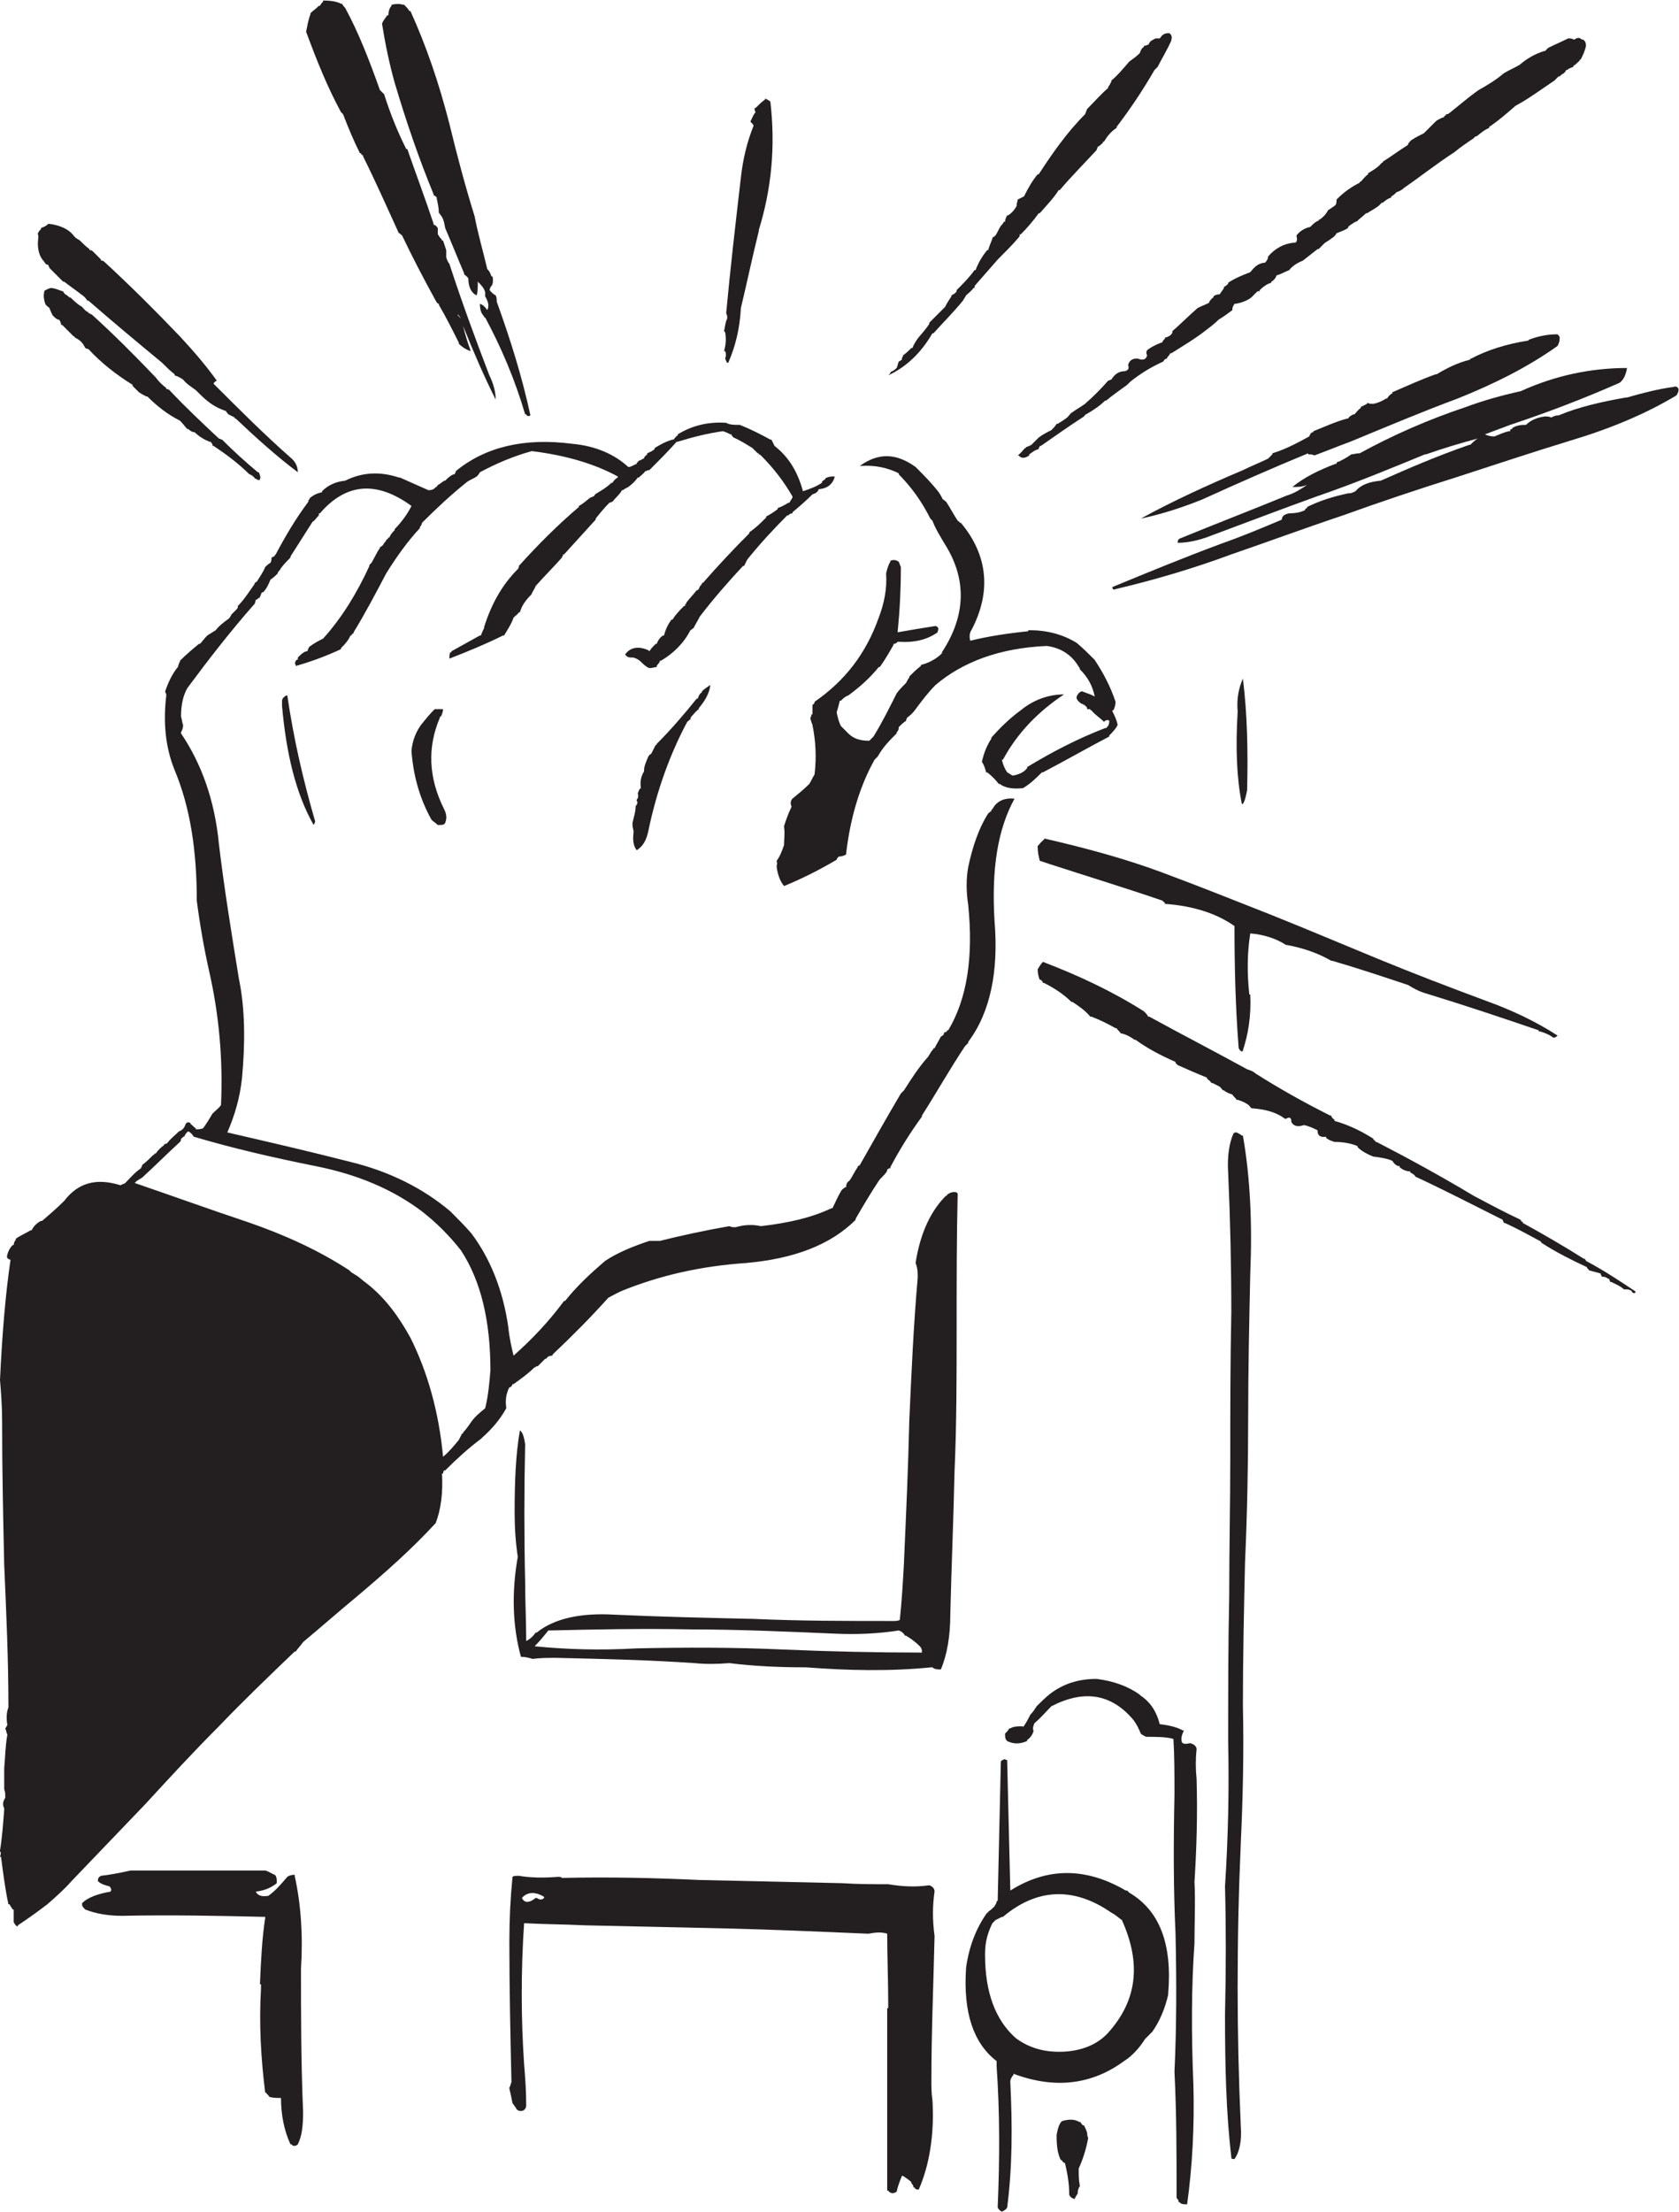 <svg xmlns:dc="http://purl.org/dc/elements/1.1/" xmlns:cc="http://creativecommons.org/ns#" xmlns:rdf="http://www.w3.org/1999/02/22-rdf-syntax-ns#" xmlns:svg="http://www.w3.org/2000/svg" xmlns="http://www.w3.org/2000/svg" viewBox="0 0 697.88 918.84" height="918.84" width="697.88" xml:space="preserve" id="svg2"><defs id="defs6"></defs><g transform="matrix(1.333,0,0,-1.333,0,918.84)" id="g10"><g transform="scale(0.1)" id="g12"><path id="path14" style="fill:#231f20;fill-opacity:1;fill-rule:nonzero;stroke:none" d="m 4945.36,6750.21 v 0 c 0,9.86 -3.29,16.41 -9.85,19.69 h -3.27 c -6.58,6.58 -13.12,6.58 -22.99,0 0,0 0,0 -3.28,0 -3.27,3.29 -9.84,3.29 -13.11,3.29 h -3.29 c -19.69,-9.84 -42.66,-19.69 -62.35,-29.53 v 0 c -3.28,-3.29 -6.55,-6.57 -9.84,-9.86 h -3.28 c -29.55,-9.84 -52.5,-22.96 -75.47,-42.65 v 0 c -16.42,-9.84 -32.83,-16.41 -49.23,-26.25 v 0 c -22.98,-19.69 -49.23,-36.1 -78.76,-52.51 v 0 c -32.83,-22.98 -62.35,-49.22 -91.89,-72.2 v 0 c -3.29,-3.28 -6.57,-3.28 -9.84,-3.28 v -3.27 c -3.29,0 -6.57,-3.29 -6.57,-6.57 h -3.28 c -6.54,-3.28 -16.4,-6.57 -22.95,-13.13 v 0 c -13.16,-13.12 -22.99,-22.97 -36.11,-36.1 v 0 c -13.12,-6.57 -26.26,-13.12 -36.11,-19.68 v 0 c -6.56,-3.3 -9.83,-9.84 -13.11,-13.13 0,0 0,0 0,-3.28 -26.27,-16.41 -52.51,-36.11 -78.76,-52.52 0,-3.26 0,-3.26 -3.29,-3.26 -9.86,-13.14 -26.25,-22.97 -42.66,-32.82 v -3.28 c -9.84,-6.57 -16.43,-16.41 -22.97,-22.98 -3.29,0 -3.29,0 -3.29,-3.28 -26.23,-13.13 -49.21,-29.54 -68.92,-49.22 l -3.27,-3.28 c 0,-6.56 0,-16.4 -6.56,-19.69 v 0 c -9.85,-6.56 -13.11,-9.85 -19.69,-13.12 v 0 c -6.57,-13.14 -16.41,-22.99 -26.25,-29.55 -3.29,0 -3.29,0 -3.29,-3.27 -9.84,-3.29 -16.4,-9.85 -22.96,-16.41 l -3.3,-3.28 c -16.41,-3.29 -32.82,-13.12 -42.64,-26.26 0,-3.28 0,-3.28 0,-3.28 3.27,-13.13 0,-19.69 -6.59,-19.69 h -3.26 c -29.54,-3.28 -55.79,-16.4 -78.77,-42.66 v 0 c 0,-6.56 -3.27,-13.13 -9.84,-19.68 0,0 0,0 -3.28,0 -19.7,-3.29 -29.53,-13.14 -42.66,-29.55 v 0 c -26.25,-9.83 -49.21,-19.67 -68.92,-32.82 v -3.26 c -3.28,-3.29 -6.56,-6.57 -13.12,-9.86 v -3.28 c -3.28,-6.56 -9.85,-13.13 -13.11,-19.68 -9.87,0 -16.42,-3.29 -19.71,-6.57 v -3.29 c -6.56,-3.28 -9.85,-9.84 -13.11,-13.12 0,0 0,0 0,-3.28 -13.14,-6.56 -22.99,-9.84 -36.1,-16.41 v 0 c -26.27,-22.96 -52.51,-49.23 -78.76,-72.19 v -3.28 c 0,-3.28 -3.29,-6.57 -6.57,-9.86 v 0 c -6.58,-3.27 -9.84,-6.55 -16.4,-6.55 v -3.28 c -3.29,-3.29 -6.57,-6.58 -9.84,-13.12 h -3.28 c -16.42,-6.58 -29.55,-13.14 -42.68,-22.98 -3.27,-6.56 -3.27,-9.83 0,-16.41 v 0 c -3.27,-13.13 -13.13,-16.41 -29.52,-9.84 h -3.29 c -13.13,0 -22.97,-6.57 -26.25,-19.7 v 0 c 3.28,-13.12 0,-16.4 -9.84,-19.68 v 0 c -19.69,0 -32.82,-9.85 -42.67,-26.25 v 0 c -3.29,0 -6.56,-3.28 -9.84,-3.28 v 0 c -22.98,-26.25 -45.95,-49.23 -72.2,-72.21 v 0 c -13.12,-9.84 -26.25,-16.4 -39.37,-26.24 v 0 c -6.57,-3.29 -9.85,-9.85 -13.13,-13.12 v 0 c -9.85,-9.86 -22.97,-16.42 -32.83,-22.98 h -3.27 c -3.28,-6.55 -9.85,-13.13 -16.4,-19.69 v 0 c -13.15,-6.56 -26.27,-13.13 -39.38,-22.96 v 0 c -6.57,-6.58 -16.42,-16.42 -22.99,-22.98 v 0 c -6.55,-3.29 -13.12,-6.56 -16.4,-6.56 0,-3.28 0,-3.28 -3.28,-3.28 -6.56,-6.57 -13.14,-16.41 -22.97,-22.98 h 3.28 c 6.55,-9.84 19.69,-9.84 32.82,0 v 3.28 c 9.84,6.58 16.4,13.13 29.54,16.4 v 3.3 c 0,0 3.26,3.28 3.26,6.55 h 3.29 c 42.66,29.54 88.61,62.37 134.55,91.9 v 0 c 3.28,3.27 3.28,6.54 6.57,6.54 v 0 c 22.96,13.15 42.64,26.27 59.05,42.67 3.29,0 3.29,0 3.29,0 19.7,16.42 42.68,32.82 65.62,49.23 v 0 c 3.3,3.29 6.58,6.55 9.86,9.84 v 0 c 32.82,26.25 65.63,45.94 101.73,62.35 l 3.28,3.28 c 0,3.28 6.56,6.57 9.85,6.57 v 3.29 c 3.26,3.26 6.57,6.55 9.84,13.13 h 3.28 c 36.1,22.95 75.47,45.93 108.29,72.17 13.12,9.86 26.26,19.69 39.38,32.82 v 0 c 16.41,9.85 29.53,19.69 42.66,29.54 v 3.27 c 0,6.58 3.29,9.86 6.58,16.41 h 3.27 c 19.69,3.29 36.1,9.85 49.23,19.69 v 0 c 6.54,6.57 9.84,9.86 16.4,16.41 v 0 c 3.27,3.29 3.27,3.29 9.85,3.29 v 3.28 c 9.84,9.84 22.97,19.7 36.09,22.96 v 3.29 c 6.56,3.28 13.13,9.86 16.41,19.7 v 0 c 13.13,3.28 22.97,9.83 39.38,16.39 9.84,13.13 26.25,22.99 42.67,29.54 16.4,13.13 29.52,22.98 45.94,36.1 0,0 0,0 3.27,0 6.56,6.57 9.85,9.84 16.42,16.41 v 0 c 6.55,6.57 16.41,9.84 22.96,16.4 6.56,3.29 13.14,9.85 16.41,16.41 v 0 c 16.4,6.58 26.25,9.85 36.09,16.41 v 3.29 c 6.58,6.55 13.13,9.84 22.99,16.4 0,0 0,0 3.28,0 9.83,9.85 19.66,16.42 29.54,26.25 h 3.27 c 9.84,6.57 22.97,13.13 36.08,22.98 v 0 c 3.29,3.29 6.58,6.55 9.86,9.83 h 3.29 c 6.56,6.57 16.39,13.14 26.25,16.42 v 3.28 c 6.56,3.28 9.83,6.57 16.39,13.12 v 0 c 9.85,3.29 16.41,6.57 22.99,13.13 52.5,36.1 101.72,75.49 157.51,111.58 v 0 c 19.69,16.41 39.39,29.54 59.05,42.66 v 0 c 3.29,3.28 6.58,6.57 6.58,6.57 h 3.29 c 13.12,9.83 22.96,19.68 39.36,26.24 v 3.29 c 29.54,19.69 55.79,42.65 82.04,65.63 v 0 c 42.68,22.96 82.06,52.51 121.43,78.76 l 3.28,3.28 c 3.28,3.29 6.55,6.55 9.85,9.84 h 3.28 c 3.29,3.29 6.56,6.57 13.12,9.85 v 0 c 3.28,3.28 6.56,6.56 6.56,9.84 h 3.3 c 3.27,3.29 9.83,6.57 19.67,9.84 v 3.29 c 6.57,3.28 13.15,9.85 19.69,16.41 0,3.28 0,3.28 3.29,3.28 6.56,13.12 13.12,26.24 16.41,42.65"></path><path id="path16" style="fill:#231f20;fill-opacity:1;fill-rule:nonzero;stroke:none" d="m 4768.16,5834.65 -3.29,-3.29 c -65.64,-9.84 -127.98,-29.52 -177.21,-55.77 -3.27,0 -3.27,0 -3.27,-3.29 -39.39,-9.84 -72.21,-26.23 -105.02,-45.94 h -3.26 c -45.96,-16.4 -88.61,-36.1 -134.56,-55.79 v -3.27 c -6.57,-3.28 -13.14,-9.85 -16.42,-16.42 h -3.28 c -9.83,-6.56 -22.98,-13.12 -39.37,-16.41 v 0 c -6.56,0 -13.13,0 -19.69,3.29 0,0 0,0 0,-3.29 -6.56,-3.26 -13.15,-6.55 -19.69,-9.84 v -3.28 c -9.85,-6.55 -13.12,-13.12 -19.69,-19.7 h -3.29 c -6.54,-3.27 -13.11,-6.54 -16.41,-13.12 h -3.28 c -36.08,-9.84 -72.18,-26.24 -105,-39.36 0,-3.29 0,-3.29 -3.29,-3.29 -6.57,-3.29 -6.57,-6.57 -9.84,-13.13 v 0 c -36.1,-19.69 -72.2,-39.39 -114.85,-52.5 v -3.29 c -3.29,-3.28 -9.85,-9.85 -13.14,-13.12 -26.24,-13.13 -52.49,-22.98 -78.75,-36.11 -108.3,-45.93 -216.6,-95.15 -318.31,-150.95 62.36,13.13 124.7,32.81 190.32,59.08 108.29,49.22 219.88,98.45 331.45,144.39 v -3.29 c 6.55,0 13.12,0 19.69,-3.28 36.09,13.12 75.49,29.53 111.58,42.66 111.56,45.95 219.86,91.89 334.71,134.54 114.85,45.96 219.87,98.45 311.74,164.08 3.3,6.56 6.58,13.14 6.58,22.98 v 3.28 c 0,3.28 -3.28,6.55 -6.58,9.84 h -3.27 c -29.53,0 -59.07,-6.56 -85.31,-16.41"></path><path id="path18" style="fill:#231f20;fill-opacity:1;fill-rule:nonzero;stroke:none" d="m 4236.54,5480.25 c -6.56,0 -16.42,-3.29 -22.96,-3.29 -13.15,-9.85 -26.28,-16.41 -39.38,-22.98 h -3.31 c -3.27,-3.27 -3.27,-3.27 -3.27,-6.55 h -3.27 c -52.52,-19.7 -98.46,-42.66 -134.56,-72.2 v 0 c 16.41,0 29.53,0 45.95,6.57 -19.7,-13.12 -39.4,-26.26 -62.35,-32.82 -111.57,-45.93 -223.16,-88.61 -334.73,-134.54 v 0 c -6.55,-3.29 -6.55,-9.84 -6.55,-13.13 29.53,0 59.06,6.56 88.59,16.41 114.86,42.65 226.43,85.33 344.57,127.98 114.85,39.38 226.43,85.32 338.02,131.26 3.26,0 3.26,0 3.26,0 55.79,19.7 111.59,36.1 160.81,49.23 -9.86,-6.58 -16.41,-13.13 -22.97,-19.69 0,0 0,0 -3.28,0 -95.18,-32.82 -187.05,-72.19 -275.66,-111.58 v 0 c -36.1,-3.28 -62.35,-13.12 -78.75,-32.81 v 0 c -6.58,-3.29 -13.12,-6.57 -19.69,-6.57 h -3.3 c -45.94,-9.84 -88.59,-22.96 -127.97,-42.65 v -3.3 c -3.29,0 -6.58,-3.28 -6.58,-6.54 v 0 c -13.12,-6.58 -29.52,-9.85 -49.21,-9.85 v 0 c -16.41,-3.29 -22.96,-9.85 -22.96,-19.7 -62.35,-26.24 -124.71,-52.49 -190.35,-75.48 -114.86,-42.64 -226.43,-88.61 -337.99,-134.54 0,-6.56 3.28,-9.84 9.84,-6.56 124.7,29.54 246.12,65.63 360.96,108.29 114.86,39.39 229.71,82.05 347.85,121.43 118.15,42.65 236.29,82.04 351.14,118.13 121.41,39.38 239.55,78.77 357.69,114.84 121.42,36.1 233,82.04 331.44,141.13 v 0 c 3.3,6.56 6.56,9.83 6.56,19.69 v 0 c -3.26,6.55 -6.56,9.83 -16.4,6.55 v 0 c -49.23,-6.55 -98.46,-19.68 -144.4,-32.82 h -3.28 c -75.47,-13.12 -147.68,-29.53 -210.01,-55.78 0,0 0,0 -3.3,0 -6.55,0 -13.12,-3.27 -19.66,-6.56 v 0 c -6.59,3.29 -13.14,3.29 -19.7,3.29 -26.27,-3.29 -45.94,-13.13 -59.08,-26.27 h -3.26 c -16.41,0 -29.56,-3.26 -39.39,-9.84 0,-3.29 0,-3.29 -3.29,-3.29 -3.28,0 -3.28,-3.27 -3.28,-6.54 h -3.28 c -16.4,-3.29 -29.53,-9.86 -45.95,-16.42 v 0 c -13.12,0 -22.96,3.28 -29.52,6.56 26.25,9.86 52.5,19.69 78.75,29.53 118.14,39.39 229.71,82.04 341.3,131.26 v 0 c 13.12,9.86 19.67,26.26 22.95,45.97 -111.58,0 -223.14,-22.99 -331.44,-72.21 -59.06,-13.12 -118.12,-29.54 -170.64,-49.23 -118.13,-39.38 -229.7,-88.6 -331.44,-144.38 0,0 0,0 -3.27,0"></path><path id="path20" style="fill:#231f20;fill-opacity:1;fill-rule:nonzero;stroke:none" d="m 4633.6,3773.82 c -114.85,42.65 -226.42,85.32 -337.99,131.26 -111.59,45.94 -219.87,91.88 -334.73,137.82 -108.29,42.67 -223.14,88.61 -337.99,131.26 -114.86,42.68 -236.28,75.48 -364.26,105.02 -3.28,0 -3.28,0 -3.28,-3.29 -6.58,-3.27 -13.15,-13.11 -19.71,-19.69 v -3.27 c 0,-16.4 3.3,-29.54 6.56,-42.67 9.85,-3.28 19.71,-6.55 29.54,-9.83 121.42,-39.38 239.55,-75.49 354.42,-114.86 0,-3.28 0,-3.28 3.28,-3.28 0,0 3.29,-3.29 3.29,-6.57 h 3.27 c 85.33,-6.55 157.51,-29.54 213.32,-68.9 v 0 c 0,-131.26 3.27,-255.98 13.12,-380.67 v 0 c 3.28,-6.56 6.56,-9.85 9.84,-9.85 3.28,0 3.28,0 3.28,3.29 16.41,49.21 26.26,108.29 22.97,173.92 -3.29,0 -3.29,0 -3.29,3.28 -6.55,62.35 -6.55,124.71 3.29,187.05 42.66,-3.29 82.04,-16.4 111.57,-36.11 3.29,0 3.29,0 3.29,0 52.5,-9.83 98.44,-26.23 137.82,-49.21 h 3.28 c 78.76,-22.96 157.53,-49.23 236.29,-75.48 16.4,-9.84 32.81,-19.69 55.77,-26.25 118.14,-36.09 236.28,-75.48 351.14,-114.86 0,-3.27 0,-3.27 3.28,-3.27 13.13,-3.29 29.52,-9.86 42.65,-19.69 v 0 c 6.57,0 9.85,3.28 13.12,6.55 -65.63,42.66 -141.09,78.77 -223.14,108.3"></path><path id="path22" style="fill:#231f20;fill-opacity:1;fill-rule:nonzero;stroke:none" d="m 4800.97,3025.61 c 3.28,0 3.28,-3.27 6.57,-6.56 v 0 c 45.93,-29.53 91.88,-52.51 141.11,-75.48 v -3.27 c 3.28,0 3.28,-3.29 6.54,-6.57 v 0 c 13.15,-3.28 22.99,-6.57 36.11,-9.84 v -3.28 c 0,0 3.28,-3.29 3.28,-6.57 h 3.29 c 6.55,0 13.12,-3.29 16.4,-6.56 h 3.28 c 0,-3.28 3.28,-6.56 3.28,-9.85 h 3.29 c 13.11,-6.56 29.53,-13.13 39.38,-22.96 3.29,0 3.29,0 3.29,0 6.54,0 13.12,0 16.41,-3.28 0,0 0,0 3.26,0 3.28,-9.85 9.85,-9.85 13.15,-6.59 v 3.3 c -49.23,32.82 -98.46,65.63 -154.25,95.16 v 0 c 0,3.28 -3.29,3.28 -3.29,6.56 h -3.28 c -62.35,39.39 -124.69,75.47 -190.33,111.58 v 3.28 c -3.29,0 -6.57,3.29 -6.57,6.56 -49.23,22.98 -98.45,49.22 -147.68,75.48 -98.43,59.07 -200.15,114.86 -301.88,167.37 h -3.29 c 0,3.27 -3.28,6.55 -6.56,6.55 v 3.29 c -36.1,22.98 -75.47,42.65 -121.42,55.79 0,3.28 0,3.28 0,3.28 -3.29,3.27 -9.85,6.56 -9.85,13.13 0,0 0,0 -3.26,0 -78.79,39.37 -160.82,85.31 -233,131.27 -6.59,6.55 -16.42,9.83 -26.26,13.12 -101.73,55.78 -203.45,108.28 -305.19,164.08 0,0 0,0 -3.29,0 -3.28,6.54 -6.55,9.83 -13.12,16.4 v 0 c -98.44,62.35 -203.47,111.57 -315.04,154.23 v 0 c -6.56,-6.55 -9.85,-13.11 -16.41,-22.96 v 0 c 0,-13.13 3.3,-26.27 6.56,-32.82 h 3.29 c 3.28,-3.28 6.56,-6.56 6.56,-9.86 h 3.3 c 32.8,-16.39 62.34,-36.08 85.32,-59.05 h 3.28 c 19.67,-13.13 39.37,-26.25 55.77,-45.94 h 3.28 c 26.25,-9.86 52.52,-22.98 75.49,-36.11 0,0 0,0 3.26,0 3.29,-6.56 9.88,-9.83 13.15,-16.4 h 3.27 c 13.12,-3.29 26.26,-9.84 39.38,-19.7 0,0 0,0 3.31,0 36.07,-26.24 78.75,-49.22 124.67,-68.91 v -3.27 c 0,0 3.29,-3.29 6.58,-6.57 v 0 c 29.53,-13.12 59.06,-26.24 91.88,-39.38 v -3.27 c 3.27,-3.28 9.83,-6.58 13.12,-13.14 h 3.28 c 6.57,-3.28 13.12,-6.56 19.69,-9.84 6.56,-3.28 9.84,-9.84 13.13,-13.13 h 3.28 c 6.56,-6.56 16.42,-9.85 26.25,-13.12 v 0 c 3.29,-6.57 9.85,-9.85 13.12,-16.4 h 3.28 c 9.86,-3.29 19.69,-6.57 29.55,-13.15 v 0 c 6.55,-3.27 9.84,-9.83 13.13,-13.12 v 0 c 45.93,-3.29 78.75,-13.13 105,-32.82 h 3.28 c 9.85,6.57 16.4,3.29 16.4,-6.55 v -3.27 c 6.58,-13.14 19.7,-16.41 39.39,-9.87 v 0 c 16.41,-3.27 29.54,-9.83 42.67,-16.4 v -3.27 c 0,-13.14 9.83,-19.7 26.24,-16.41 v -3.29 c 6.57,-6.57 16.41,-9.85 26.26,-13.12 22.96,0 49.23,-3.29 72.19,-13.14 v -3.27 c 13.13,-13.14 32.82,-22.97 49.23,-29.54 h 3.28 c 22.97,-3.26 42.65,-6.56 55.79,-13.14 v 0 c 6.55,-9.82 13.11,-16.39 22.96,-16.39 v -3.3 c 6.56,-6.54 19.69,-13.11 32.82,-13.11 v -3.29 c 6.56,-3.27 13.12,-6.55 16.41,-13.12 v 0 c 91.88,-42.66 180.47,-88.6 272.38,-134.55 v -3.27 c 0,0 3.28,-3.29 3.28,-6.57 h 3.26 c 36.11,-16.4 72.21,-36.11 108.31,-55.79"></path><path id="path24" style="fill:#231f20;fill-opacity:1;fill-rule:nonzero;stroke:none" d="m 1279.82,6858.52 h -3.27 c -3.29,6.55 -9.85,13.12 -16.41,19.68 h -3.28 c -9.86,3.28 -22.98,3.28 -36.11,0 v -3.28 c -6.56,-6.57 -9.83,-19.69 -9.83,-29.53 h -3.29 c -6.58,-9.86 -13.13,-16.41 -16.4,-26.26 9.82,-62.35 22.96,-124.7 39.36,-183.77 36.11,-121.42 75.48,-236.27 121.42,-347.84 0,0 0,0 0,-3.29 3.29,0 6.58,-3.28 9.85,-6.56 0,-3.28 0,-3.28 0,-3.28 3.29,-16.42 6.57,-29.53 6.57,-45.95 3.28,0 3.28,0 3.28,-3.28 9.84,-9.85 13.13,-22.97 16.42,-42.66 19.68,-45.94 39.35,-95.16 59.05,-141.1 v -3.28 c 3.28,-3.28 9.85,-6.57 13.13,-13.12 v 0 c 0,-26.27 9.85,-45.96 26.25,-52.52 v 0 c 3.3,13.13 3.3,26.25 3.3,42.66 v 0 c 9.83,-9.84 19.67,-19.69 22.95,-32.82 v 0 c 0,-6.55 0,-9.84 0,-13.12 9.86,-16.41 13.13,-29.53 6.58,-42.66 -6.58,9.85 -13.13,16.41 -22.98,19.68 v 0 c 0,-16.41 3.28,-29.53 13.12,-39.37 0,-3.28 0,-3.28 3.28,-3.28 49.23,-91.89 91.9,-190.33 124.71,-301.92 h 3.27 c 3.29,-6.54 6.57,-6.54 13.14,-3.27 v 0 c -26.26,121.42 -62.36,236.27 -105.02,354.41 v 0 c 0,6.58 0,13.12 -3.28,19.69 v 0 c -6.55,3.29 -9.84,6.56 -16.42,13.13 -3.27,3.28 -3.27,6.57 0,9.84 v 3.28 c 6.58,3.29 9.87,16.41 6.58,32.82 h -3.29 c -3.29,9.85 -6.56,16.41 -13.11,22.97 v 0 c -13.13,55.78 -29.53,111.57 -39.39,164.09 -29.54,95.16 -55.78,193.6 -78.76,288.77 -32.81,127.98 -72.2,242.83 -121.42,351.14"></path><path id="path26" style="fill:#231f20;fill-opacity:1;fill-rule:nonzero;stroke:none" d="m 1197.79,6599.27 v 0 c -6.56,6.55 -9.85,9.84 -13.14,13.12 v 0 c -32.81,91.89 -65.63,177.21 -108.28,255.96 v 0 c -3.3,3.29 -6.57,6.57 -9.85,13.13 h -3.28 c -13.14,6.57 -29.54,9.85 -55.79,9.85 v -3.28 c -3.29,-3.29 -6.57,-6.57 -9.833,-13.13 h -3.293 c -9.855,-9.85 -19.683,-16.4 -26.261,-22.97 v -3.29 c -6.547,-16.41 -9.829,-36.09 -13.122,-52.5 v -3.28 c 32.817,-88.6 65.639,-170.65 108.299,-249.4 v 0 c 3.28,-3.29 3.28,-3.29 6.56,-6.57 v 0 c 16.41,-42.66 32.82,-82.05 52.5,-121.41 3.3,0 3.3,0 3.3,0 0,-3.29 3.28,-6.57 6.55,-6.57 v -3.29 c 39.39,-78.75 75.48,-160.78 111.58,-239.55 h 3.27 c 0,-3.28 3.29,-3.28 6.57,-6.56 v 0 c 32.81,-68.9 68.91,-137.82 105.02,-203.46 v 0 c 3.27,-6.56 6.56,-9.85 9.84,-9.85 v -3.27 c 22.97,-39.38 42.65,-78.77 62.35,-118.13 0,0 0,0 0,-3.3 9.85,-9.84 19.68,-16.4 36.1,-22.97 v 3.29 c -9.85,26.26 -16.42,49.22 -22.98,75.48 32.82,-82.04 65.63,-157.52 101.73,-229.71 0,22.96 -6.55,49.23 -19.69,75.47 -42.66,111.57 -85.31,226.43 -124.7,347.85 -3.29,3.29 -6.56,9.84 -9.84,19.7 v 0 c 0,6.55 0,13.12 0,22.96 v 0 c -3.27,9.85 -6.56,19.69 -9.85,29.53 h -3.29 c 0,3.29 -3.27,6.56 -6.55,9.85 v 0 c -3.28,3.28 -3.28,6.56 -6.56,9.84 v 3.28 c 0,3.29 0,9.85 0,16.41 v 0 c -3.29,3.29 -6.56,9.84 -13.14,9.84 v 3.29 c -26.24,78.76 -55.79,157.52 -82.03,232.99 h -3.28 c -26.26,52.51 -49.23,108.29 -68.91,170.65 z m 229.69,-685.86 c 13.15,-16.41 13.15,-16.41 0,-3.27 v 3.27"></path><path id="path28" style="fill:#231f20;fill-opacity:1;fill-rule:nonzero;stroke:none" d="m 223.148,6166.09 c -16.406,16.41 -42.668,26.25 -72.191,29.54 -6.559,-6.56 -13.125,-9.84 -22.961,-13.13 v -3.28 c -3.285,-3.28 -6.574,-6.55 -9.859,-13.13 v -3.28 c 3.285,-6.56 0,-16.4 0,-26.25 v -3.28 c 0,-22.98 6.574,-42.65 19.695,-55.8 v 0 c 3.281,-6.55 6.566,-9.83 13.125,-9.83 v -3.29 c 0,0 3.281,-3.28 3.281,-6.55 16.41,-16.41 29.528,-29.55 42.66,-42.67 h 3.274 c 16.414,-13.12 36.113,-26.25 52.516,-39.37 v 0 c 9.843,-6.57 13.117,-9.86 19.691,-19.7 h 3.289 c 75.461,-65.62 154.227,-131.25 229.707,-193.61 l 3.27,-3.28 c 9.855,-9.85 22.976,-22.97 36.101,-32.82 0,0 0,0 0,-3.28 9.856,-3.28 16.406,-6.57 26.262,-13.12 v 0 c 9.844,-13.12 26.242,-22.98 39.367,-32.82 v 0 c 13.121,-13.12 26.262,-26.26 39.387,-36.1 v 0 c 16.41,-13.12 36.101,-22.97 55.769,-29.53 v -3.28 c 3.293,0 3.293,-3.29 6.578,-6.58 v 0 c 6.563,-3.27 13.121,-6.54 19.7,-9.83 0,-3.29 0,-3.29 3.281,-3.29 62.348,-59.05 127.976,-118.14 193.605,-167.36 0,16.4 -6.57,32.81 -22.976,45.94 -82.035,72.2 -160.801,150.96 -239.547,229.73 v 0 c 0,3.26 3.285,6.55 9.84,9.84 -32.817,45.95 -72.184,91.87 -114.86,137.82 -75.472,78.77 -154.222,157.52 -236.257,232.98 v 0 c -3.293,3.29 -6.575,3.29 -9.86,3.29 v 3.28 c -6.558,6.58 -16.414,16.41 -26.246,26.25 v 0 c -3.293,3.29 -6.57,3.29 -9.851,3.29 v 3.28 c -9.844,6.57 -19.692,16.41 -29.54,26.25 v 0 c -3.285,3.29 -6.55,3.29 -9.832,6.56 -6.574,3.29 -9.859,9.85 -16.418,16.41 v 0"></path><path id="path30" style="fill:#231f20;fill-opacity:1;fill-rule:nonzero;stroke:none" d="m 196.898,5985.61 h -3.269 c -9.863,3.28 -22.981,9.84 -36.109,9.84 v 0 c -9.852,-3.27 -16.407,-6.56 -19.688,-9.84 v -3.29 c -3.289,-13.12 0,-26.25 3.281,-36.1 v 0 c 3.285,-6.55 9.844,-9.83 13.125,-13.12 v 0 c 3.282,-9.83 6.575,-16.41 9.84,-22.96 6.57,-6.57 9.848,-9.85 16.402,-13.14 h 3.286 c 3.289,-3.27 6.578,-9.84 6.578,-16.41 h 3.285 c 13.113,-13.13 26.238,-26.24 36.078,-36.09 3.285,0 3.285,0 3.285,-3.28 6.574,-3.28 13.121,-6.57 19.696,-13.12 v 0 c 6.558,-6.58 9.843,-13.14 13.117,-19.69 v 0 c 0,0 6.574,-3.29 9.863,-3.29 v 0 c 39.367,-42.66 85.305,-78.76 137.82,-111.57 v -3.29 c 6.563,-6.56 13.114,-13.12 19.688,-19.69 v 0 c 9.836,-6.55 16.402,-9.83 22.972,-13.12 0,0 0,0 3.278,0 29.543,-29.53 62.351,-55.8 101.726,-75.47 v 0 c 9.856,-9.85 16.407,-19.69 22.981,-26.27 h 3.277 c 6.559,-6.54 13.125,-9.83 19.684,-9.83 13.136,-13.13 29.543,-22.98 45.949,-29.54 h 3.277 c 3.282,-3.28 6.563,-6.56 6.563,-13.13 h 3.289 c 39.359,-26.25 78.746,-55.78 111.566,-88.59 h 3.293 c 0,-3.29 3.278,-3.29 6.551,-3.29 v -3.29 c 3.277,0 6.57,-3.27 6.57,-6.55 h 3.286 c 3.281,-3.28 9.828,-6.57 13.121,-3.28 0,0 0,0 0,3.28 3.281,3.28 0,9.84 -3.293,19.68 h -3.282 c -39.371,32.81 -75.468,65.63 -111.562,101.73 v 0 c -3.289,0 -6.559,3.29 -9.844,3.29 v 0 c -52.504,49.22 -105.019,98.44 -154.25,150.95 v 0 c -3.269,3.29 -6.551,3.29 -9.828,3.29 0,3.27 0,3.27 0,3.27 -13.125,9.85 -22.977,19.69 -32.82,32.81 -65.629,68.92 -131.262,134.55 -200.184,196.9 h -3.277 c 0,3.28 -3.281,3.28 -6.551,3.28 v 3.29 c -9.863,3.29 -13.137,9.83 -19.695,16.41 v 0 c -3.285,3.28 -6.575,3.28 -9.86,6.56 -9.828,6.56 -19.672,16.42 -26.246,22.96 h -3.281 c -3.285,3.29 -6.551,6.57 -13.125,9.86 v 0 c -3.289,3.27 -6.563,6.55 -6.563,9.84"></path><path id="path32" style="fill:#231f20;fill-opacity:1;fill-rule:nonzero;stroke:none" d="m 961.516,5329.29 v 0 c -39.391,-52.51 -72.203,-108.28 -101.735,-164.08 l -3.293,-3.28 c 0,-3.29 -3.281,-3.29 -9.828,-6.55 v 0 c 0,-6.58 0,-9.87 -3.281,-16.42 v 0 c -6.578,-3.28 -13.137,-9.85 -16.41,-13.14 v 0 c -6.574,-16.41 -16.41,-29.52 -26.25,-45.94 -3.281,0 -3.281,-3.27 -6.567,-3.27 0,-3.27 0,-3.27 0,-3.27 -16.414,-22.98 -32.82,-49.23 -52.507,-68.92 v -3.29 c 0,0 0,-3.29 -3.29,-6.58 v 0 c -6.546,-6.54 -9.839,-9.82 -16.417,-16.39 v 0 c -3.266,-6.56 -6.536,-13.12 -13.114,-16.41 v 0 c -13.121,-9.84 -26.246,-19.67 -36.097,-32.82 v 0 c -9.844,-6.56 -16.407,-9.84 -26.247,-16.41 v 0 c -9.843,-9.83 -16.406,-19.67 -22.984,-26.25 h -3.266 c -19.695,-16.41 -39.378,-32.81 -59.078,-52.5 v -3.29 c -3.285,-3.27 -3.285,-6.55 -6.55,-16.4 -16.403,-19.69 -29.543,-45.94 -39.387,-75.47 v -3.29 c 3.285,-3.28 3.285,-6.56 3.285,-9.84 -9.855,-82.04 -3.285,-160.8 26.246,-233 49.223,-118.13 68.91,-252.68 68.91,-406.91 9.84,-75.48 22.981,-150.95 39.387,-223.16 29.535,-131.27 42.66,-269.07 36.09,-413.47 v 0 c -6.555,-9.85 -16.406,-16.4 -26.25,-26.25 v 0 c -9.84,-16.42 -19.688,-32.83 -29.531,-45.94 v 0 c -6.571,-3.29 -16.407,-3.29 -22.977,-3.29 v 3.29 c -6.547,3.29 -9.84,9.83 -16.406,13.11 v 3.3 c -6.559,3.29 -13.117,3.29 -16.41,-6.58 v 0 c -3.286,-9.83 -9.844,-16.4 -19.692,-19.67 v 0 c -13.121,-13.14 -26.246,-22.98 -36.09,-36.11 v 0 c -3.277,-3.28 -6.562,-3.28 -9.851,-3.28 v -3.28 c -9.84,-6.56 -19.688,-16.41 -26.246,-26.25 h -3.282 c 0,-3.28 -3.281,-3.28 -6.574,-6.57 -9.832,-9.84 -19.676,-19.69 -32.812,-29.53 v -3.28 c 0,0 -3.274,-3.3 -3.274,-6.56 v 0 c -19.687,-13.14 -32.808,-29.55 -49.226,-45.96 v 0 c -3.27,-3.26 -9.848,-3.26 -13.141,-6.55 h -3.266 c -75.484,22.96 -131.257,6.55 -173.933,-49.23 v 0 c -22.953,-22.97 -45.934,-42.66 -68.906,-62.34 h -3.27 c -13.148,-6.57 -22.98,-16.41 -29.558,-29.55 -3.262,0 -3.262,0 -3.262,0 -16.406,-9.83 -32.812,-16.41 -45.961,-26.24 v -3.29 c -3.266,-3.28 -6.539,-9.84 -6.539,-16.41 h -3.289 c -6.578,-6.54 -13.125,-16.41 -16.406,-29.52 v 0 c -3.289,-9.84 0,-13.14 9.828,-16.42 v 0 C 16.402,2854.98 6.562,2730.27 0,2592.45 c 3.277,-39.38 6.562,-82.04 6.562,-127.99 0,-154.23 3.293,-301.91 6.578,-449.58 6.551,-147.67 13.121,-295.34 13.121,-439.72 0,-3.28 0,-3.28 0,-3.28 -6.57,-16.41 -6.57,-36.12 -3.281,-55.81 v 0 c -3.289,-3.27 -3.289,-6.54 -6.578,-9.83 3.289,-6.57 3.289,-13.12 6.578,-19.69 v 0 c -6.578,-36.11 -6.578,-68.92 -9.84,-105.01 v 0 c 0,-19.69 0,-42.66 0,-62.36 v -3.26 c 3.262,-6.57 3.262,-13.15 3.262,-26.26 v 0 c -6.547,-9.84 -9.84,-19.7 -3.262,-32.82 0,0 0,0 0,-3.29 C 9.855,1210.9 6.562,1164.96 0,1125.58 v -3.28 c 3.277,0 3.277,-6.56 0,-16.43 H 3.277 C 9.855,1053.38 16.402,1004.17 26.262,958.203 h 3.285 c 3.262,-6.551 6.551,-9.832 9.84,-16.394 h 3.289 c 0,-9.856 0,-22.969 0,-39.387 v 0 c 3.273,-6.551 6.539,-9.844 9.828,-13.113 3.289,0 3.289,0 3.289,3.269 29.535,19.688 62.344,42.668 91.875,65.625 26.258,22.988 52.504,45.967 75.48,72.217 75.473,78.75 154.223,160.78 229.723,239.54 75.457,82.04 150.957,164.08 229.707,242.84 75.473,78.77 157.512,157.52 236.262,232.99 0,0 0,0 3.285,0 6.57,9.85 16.406,19.7 22.977,29.54 59.058,49.23 114.858,98.46 170.638,144.4 85.31,72.18 167.37,144.38 242.85,226.41 v 0 c 16.4,42.67 22.96,95.17 19.67,154.25 h 3.29 c 0,6.56 3.29,9.84 3.29,9.84 h 3.29 c 36.09,36.1 72.18,68.9 111.56,98.44 l 3.28,3.28 c 29.53,26.26 55.78,55.8 75.47,91.89 0,3.28 0,3.28 0,3.28 -3.28,22.99 0,42.66 9.86,62.35 h 3.27 c 3.29,3.28 6.57,6.58 6.57,9.86 h 3.28 c 22.97,16.4 45.94,32.82 65.64,52.5 3.28,0 3.28,0 3.28,0 0,3.27 3.27,3.27 6.56,3.27 l 3.27,3.3 c 6.58,6.56 13.13,13.1 19.7,19.69 h 3.29 c 3.26,6.55 9.83,9.83 19.68,9.83 v 3.28 c 59.07,55.79 118.13,114.85 173.92,177.21 13.13,6.57 29.54,16.39 45.94,22.98 114.86,45.93 239.55,75.47 383.95,85.32 147.68,13.11 262.53,55.77 341.3,134.53 v 3.29 c 22.95,39.39 45.92,78.75 72.17,118.14 v 0 c 6.58,9.83 16.41,16.4 22.98,26.24 v 0 c 3.28,3.29 3.28,6.58 3.28,9.86 h 3.28 c 0,3.28 3.29,3.28 6.57,3.28 0,3.26 0,3.26 0,3.26 29.53,55.82 62.34,108.32 98.43,157.53 v 3.29 c 45.94,72.19 88.63,147.67 134.55,216.58 3.29,3.28 6.58,6.57 9.85,9.84 0,0 0,0 0,3.29 68.92,91.88 95.18,219.86 82.04,377.39 -9.85,160.79 9.85,285.48 62.36,380.65 -29.54,3.28 -55.79,-6.56 -68.92,-32.82 v 0 c -3.29,0 -3.29,-3.27 -3.29,-6.56 h -3.27 c 0,-3.29 -3.3,-3.29 -6.56,-6.56 -29.55,-45.94 -49.22,-105.01 -62.36,-167.37 -6.56,-36.08 -6.56,-75.47 0,-118.13 16.4,-160.8 -3.27,-292.07 -62.35,-390.51 h -3.28 c 0,-3.27 -3.27,-6.56 -9.85,-6.56 v -3.28 c 0,-3.29 -3.27,-6.57 -9.83,-9.84 v 0 c -6.57,-13.14 -13.15,-22.97 -19.69,-36.1 h -3.28 c 0,-3.29 -3.3,-6.56 -6.58,-9.85 v 0 c -3.27,-6.56 -6.55,-9.84 -9.84,-16.41 v 0 c -29.53,-32.82 -52.51,-68.9 -75.47,-105.01 -3.28,-3.28 -6.56,-6.56 -9.85,-9.85 v 0 c -42.66,-72.19 -85.33,-147.67 -127.99,-223.14 0,0 -3.27,-3.28 -6.55,-3.28 0,-3.3 0,-3.3 0,-3.3 -9.85,-13.11 -16.43,-29.52 -26.25,-42.64 v 0 c -6.57,-3.28 -9.84,-9.84 -9.84,-19.7 h -3.29 c -3.29,-3.29 -9.85,-6.55 -13.11,-13.13 v 0 c -9.86,-16.39 -16.41,-32.81 -26.27,-52.5 0,0 0,0 -3.29,0 -62.36,-29.54 -134.54,-45.94 -219.86,-55.78 v 0 c -29.52,6.57 -55.79,3.28 -78.75,-3.28 h -3.28 c -3.29,0 -9.86,0 -16.42,3.28 v 0 c -75.47,-13.14 -150.94,-29.55 -216.58,-45.95 h -3.29 c -9.84,0 -19.69,0 -29.53,0 -49.22,-16.4 -98.44,-36.09 -137.83,-62.35 v 0 c -45.94,-39.37 -88.59,-78.76 -124.69,-124.69 h -3.28 c -45.95,-62.36 -98.46,-118.14 -157.52,-170.65 v 0 c -6.56,26.26 -13.12,55.79 -16.4,88.6 v 0 c -16.42,114.87 -55.81,213.3 -114.86,292.07 -19.7,22.97 -42.68,45.94 -65.63,68.91 -85.33,72.18 -190.34,124.7 -311.76,154.23 -127.973,32.81 -255.969,62.36 -383.946,91.9 22.985,52.5 39.383,108.28 45.938,170.63 9.851,108.29 9.851,213.3 -9.844,308.47 -22.98,141.11 -45.934,282.21 -62.34,420.05 -13.121,137.84 -55.797,252.68 -118.133,344.56 v 3.29 c 3.27,6.55 6.563,13.12 6.563,22.96 -3.293,6.57 -3.293,16.41 -6.563,26.27 0,36.09 6.563,65.62 19.688,88.58 65.629,88.61 134.539,177.22 206.726,259.26 l 3.293,3.27 c 0,3.28 3.286,6.57 3.286,13.14 3.281,0 3.281,0 3.281,0 3.265,3.27 6.547,6.55 9.84,6.55 v 3.3 c 3.281,3.27 3.281,9.83 6.566,13.12 h 3.27 c 9.847,9.84 16.406,22.97 22.984,39.38 9.828,6.55 16.402,13.12 22.98,19.69 v 3.26 c 3.266,3.3 6.547,6.58 9.829,13.14 v 0 c 9.839,13.13 19.687,22.96 29.531,32.83 v 3.26 c 22.976,36.1 45.941,72.2 68.922,108.31 v 0 c 6.558,3.28 9.828,9.83 16.406,16.4 v 0 c 3.277,3.29 3.277,3.29 3.277,9.85 h 3.293 c 82.033,95.15 177.193,101.72 285.493,22.96 v 0 c -13.13,-26.25 -32.82,-52.5 -52.52,-72.2 0,0 0,0 0,-3.28 -6.55,-6.55 -13.12,-13.12 -16.4,-22.96 h -3.27 c 0,-3.28 -3.29,-6.57 -6.57,-6.57 v -3.28 c -3.3,-3.27 -6.56,-6.56 -9.85,-13.13 v 0 c -3.27,-3.29 -6.56,-6.56 -9.85,-6.56 v -3.28 c -9.84,-13.12 -16.4,-29.52 -26.25,-45.94 v 0 c -3.28,-3.28 -6.56,-6.57 -6.56,-6.57 v -3.28 c -39.37,-85.32 -85.32,-160.8 -144.39,-226.42 v 0 c -13.126,-6.57 -26.251,-13.13 -39.387,-22.98 v 0 c -6.547,-3.27 -6.547,-9.85 -9.829,-16.41 h -3.293 c -9.839,-3.27 -16.41,-9.84 -22.953,-16.41 l -3.293,-3.27 c 0,0 0,-3.28 0,-6.57 h -3.285 c -6.57,-6.57 -6.57,-13.12 -3.285,-16.41 v -3.27 c 45.938,13.11 91.895,29.52 141.115,52.49 v 3.3 c 9.83,9.82 22.97,22.96 29.53,39.36 h 3.29 c 0,3.28 3.26,6.57 6.56,6.57 v 3.28 c 36.09,59.07 68.92,121.42 101.73,183.78 v 0 c 32.82,52.49 65.63,98.45 105.01,141.11 v 3.27 c 3.27,3.29 6.56,9.84 6.56,13.13 45.94,45.93 91.89,88.61 141.11,127.98 v 0 c 9.85,6.57 19.69,9.85 29.53,16.4 v 0 c 3.3,3.29 6.56,6.58 9.85,13.13 v 0 c 49.22,26.26 101.73,49.22 160.78,65.63 3.29,0 3.29,0 3.29,0 105.02,-13.12 193.61,-39.37 265.82,-78.76 v -3.27 c -6.58,-3.28 -13.14,-9.85 -16.41,-16.42 h -3.29 c -13.11,-13.12 -29.53,-22.96 -45.94,-32.81 v 0 c -6.57,-3.27 -6.57,-6.56 -9.84,-9.84 v 0 c -3.28,0 -6.56,-3.29 -9.85,-3.29 v 0 c -13.12,-9.83 -22.96,-19.69 -36.09,-26.25 v -3.27 c -65.64,-55.8 -127.98,-118.15 -187.05,-183.78 v -3.29 c 0,0 0,-3.27 -3.29,-6.55 v 0 c -49.21,-49.22 -82.04,-108.3 -105.01,-180.48 v -3.29 c -3.27,-6.57 -6.56,-13.13 -9.84,-22.98 h -3.28 c -29.53,-16.4 -59.07,-32.81 -88.6,-49.22 0,-3.27 0,-3.27 -3.28,-3.27 -3.29,-3.28 -3.29,-13.14 -3.29,-19.69 v 0 c 59.07,22.96 114.87,45.93 167.36,72.18 h 3.29 c 9.84,16.41 22.97,36.11 29.53,55.79 6.56,6.58 13.12,9.85 16.41,16.42 0,0 0,0 3.29,0 6.55,22.97 19.67,39.38 36.07,55.79 v 0 c 3.29,9.84 9.87,16.4 13.15,26.24 26.25,29.54 55.77,59.06 82.04,88.62 v 3.26 c 3.26,0 3.26,3.29 3.26,6.57 h 3.3 c 32.8,36.1 65.63,72.2 98.44,108.29 v 3.28 c 13.13,16.42 26.27,32.81 42.67,49.22 v 0 c 3.27,0 6.55,3.29 9.84,3.29 v 0 c 9.83,13.12 22.98,22.98 29.53,36.1 h 3.28 c 3.29,3.29 9.84,6.56 16.41,9.84 v 0 c 13.13,9.85 22.98,19.69 29.53,29.54 h 3.29 c 6.56,6.56 16.4,13.14 19.69,19.68 h 3.29 c 0,0 3.27,3.28 6.55,3.28 0,0 0,0 3.28,0 29.53,29.54 59.06,59.07 85.32,88.61 3.29,0 3.29,0 3.29,0 42.66,13.14 91.88,26.25 141.11,32.83 v 0 c 9.84,-3.29 16.4,-6.58 22.98,-9.86 0,0 0,0 3.26,0 0,-3.28 3.29,-6.56 6.57,-9.83 v 0 c 22.97,-9.87 42.66,-22.98 59.06,-32.82 l 3.3,-3.3 c 3.26,-3.27 9.84,-9.82 13.11,-13.11 3.29,0 3.29,0 3.29,-3.29 0,0 3.28,0 6.56,-3.28 v 0 c 39.37,-39.37 72.19,-82.04 98.45,-127.98 v -3.29 c -3.28,-6.55 -6.57,-9.83 -9.85,-16.41 h -3.28 c -9.84,-6.55 -22.96,-13.11 -32.81,-16.41 v -3.28 c -13.14,-9.84 -22.97,-16.4 -36.09,-22.96 0,-3.29 0,-3.29 0,-3.29 -16.42,-16.4 -32.82,-32.8 -52.52,-45.93 v -3.29 c -49.22,-49.22 -98.44,-101.73 -144.38,-154.23 -3.28,0 -3.28,0 -3.28,-3.27 l -3.29,-3.29 c 0,-3.29 0,-3.29 -3.29,-3.29 0,-3.28 -3.27,-9.84 -6.55,-13.12 h -3.28 c -9.84,-13.12 -22.97,-26.26 -32.82,-39.39 v -3.28 c -3.29,0 -3.29,-3.27 -3.29,-6.55 h -3.28 c -13.13,-13.13 -26.25,-26.26 -36.08,-42.67 h -3.29 c -9.86,-13.12 -19.7,-32.82 -22.98,-49.23 h -3.28 c -9.84,-6.56 -16.42,-16.4 -19.69,-26.25 h -3.28 c -6.56,-6.56 -13.12,-13.11 -19.69,-22.97 0,0 0,0 -3.28,3.28 -29.53,13.13 -55.78,9.86 -72.18,-13.12 v 0 c 6.55,-9.84 13.12,-9.84 26.24,-9.84 v 0 c 9.83,-3.28 16.41,-6.57 22.97,-13.14 v 0 c 6.56,-6.55 16.42,-16.4 26.25,-19.67 v 0 c 9.84,0 16.41,3.27 22.97,3.27 v 3.29 c 3.27,6.56 9.85,9.84 9.85,16.4 h 3.29 c 39.36,22.98 72.18,55.79 91.88,95.16 3.28,0 3.28,3.28 9.85,6.57 v 0 c 6.55,13.13 13.12,22.98 19.67,36.1 42.67,55.78 88.61,108.28 134.55,157.51 0,0 0,0 3.29,0 3.29,6.57 6.56,13.13 9.84,19.69 39.38,49.22 82.03,95.16 124.71,137.84 h 3.27 c 3.28,3.27 6.56,6.56 13.13,6.56 v 3.27 c 19.7,16.42 42.66,36.11 62.35,55.8 v 0 c 9.85,3.27 16.4,6.55 19.69,16.41 3.29,0 3.29,0 3.29,0 26.25,3.27 39.37,16.4 45.93,36.09 v 3.27 c -9.85,0 -19.68,0 -29.52,-6.55 v -3.28 c -3.29,0 -6.57,-3.29 -9.87,-6.57 v -3.29 c -19.67,-13.12 -39.36,-19.67 -59.06,-26.24 -16.4,59.06 -42.66,105 -88.6,141.1 v 0 c -3.29,6.57 -6.55,13.13 -9.84,19.69 h -3.28 c -29.54,16.41 -62.34,32.81 -95.17,45.94 h -3.28 c -13.12,0 -29.54,0 -39.38,6.57 h -3.28 c -55.79,3.28 -105.01,-9.83 -147.67,-36.1 0,-3.28 0,-3.28 0,-3.28 -6.57,-3.28 -9.85,-9.84 -13.14,-13.13 h -3.26 c -22.99,-6.56 -39.39,-16.4 -55.8,-26.24 v -3.3 c -6.57,-6.56 -16.41,-9.82 -22.97,-13.11 v -3.29 c -3.27,-3.28 -9.85,-6.57 -9.85,-13.12 h -3.28 c -3.28,-3.29 -9.84,-6.57 -13.12,-6.57 -3.29,-3.29 -3.29,-6.56 -6.58,-6.56 0,0 0,0 0,-3.28 -9.83,-3.28 -16.4,-9.86 -26.24,-9.86 -42.66,39.39 -101.73,65.64 -173.91,72.21 -150.96,19.7 -272.39,-9.84 -364.27,-85.33 v -3.28 c 0,0 -3.29,-3.26 -3.29,-6.55 h -3.27 c -9.84,-3.29 -19.69,-13.13 -26.24,-19.7 h -3.29 c -3.29,-3.28 -9.85,-6.57 -13.13,-9.84 v 0 c -6.56,-3.28 -9.85,-6.56 -9.85,-9.85 h -3.27 c -3.29,-6.55 -13.14,-9.84 -19.69,-9.84 h -3.29 c -29.54,13.13 -59.06,26.25 -88.61,39.38 0,0 0,0 -3.27,0 -59.08,19.68 -114.85,16.4 -167.36,-9.85 v 0 c -32.81,-3.28 -55.79,-16.4 -72.21,-32.81 0,0 0,0 0,-3.29 -16.402,-3.28 -29.519,-9.84 -39.363,-19.7 v -3.26 c -3.281,0 -3.281,-3.28 -3.281,-6.57 z M 1529.21,2621.97 c -3.27,-39.38 -6.54,-78.75 -16.4,-118.13 -16.4,-13.12 -32.81,-26.25 -45.93,-45.94 v 0 c -6.57,-9.84 -16.42,-22.98 -22.98,-29.53 0,-3.29 0,-3.29 -3.27,-3.29 -3.29,-6.56 -6.57,-13.13 -9.85,-19.69 v 0 c -16.41,-19.69 -29.54,-36.1 -49.23,-52.51 v 0 c -13.12,141.12 -49.23,265.82 -101.73,370.83 -36.09,65.65 -78.77,124.7 -137.82,170.64 -9.85,6.57 -19.7,16.4 -29.53,22.97 -6.57,3.29 -9.85,6.57 -16.41,9.84 v 0 c -3.29,3.29 -3.29,3.29 -6.57,6.57 v 0 c -95.166,62.34 -203.463,111.56 -318.322,150.95 -118.125,39.38 -236.262,82.04 -351.117,121.41 3.285,3.3 6.551,6.58 6.551,6.58 6.574,3.29 9.851,6.57 16.41,9.83 v 0 c 39.386,36.11 78.765,75.49 118.14,111.59 v 0 c 3.293,3.27 3.293,6.55 3.293,9.84 v 0 c 3.27,3.28 6.563,3.28 6.563,6.57 h 3.265 c 3.286,6.55 6.579,13.13 13.137,16.41 v 0 c 6.559,-3.28 13.125,-9.86 16.418,-16.41 v 0 c 121.402,-36.11 249.379,-65.62 380.641,-91.89 131.271,-26.25 239.571,-72.19 331.451,-141.11 45.94,-36.1 85.32,-75.49 121.42,-121.43 62.35,-95.15 91.87,-219.86 91.87,-374.1"></path><path id="path34" style="fill:#231f20;fill-opacity:1;fill-rule:nonzero;stroke:none" d="m 895.875,4725.48 h -3.281 c -6.567,-3.28 -13.121,-9.85 -13.121,-16.41 0,-6.57 0,-13.12 0,-16.41 13.121,-147.66 42.652,-272.37 98.441,-370.83 3.285,6.58 6.555,9.87 3.285,16.42 -36.097,124.71 -65.629,252.69 -85.324,387.23"></path><path id="path36" style="fill:#231f20;fill-opacity:1;fill-rule:nonzero;stroke:none" d="m 1283.11,4554.84 v -3.29 c 6.56,-85.32 29.52,-154.23 62.34,-213.3 v 0 c 6.56,-6.55 13.14,-9.84 19.7,-16.42 h 3.28 c 9.83,0 16.41,0 19.7,6.58 6.55,16.41 3.27,29.53 -3.29,42.65 -49.23,98.45 -52.52,193.62 -13.13,285.51 0,3.29 0,3.29 3.28,3.29 3.27,6.54 6.56,16.39 6.56,22.95 -9.84,0 -16.4,0 -26.25,0 v 0 c -16.4,-16.41 -29.53,-32.81 -42.67,-49.22 v 0 c -16.41,-22.96 -26.25,-49.23 -29.52,-78.75"></path><path id="path38" style="fill:#231f20;fill-opacity:1;fill-rule:nonzero;stroke:none" d="m 3652.41,6766.62 c 0,0 0,0 0,3.28 3.29,6.58 0,16.41 -6.55,19.7 h -3.31 c -13.11,0 -19.66,-6.58 -26.25,-16.41 v 0 c -6.56,0 -9.83,0 -13.11,0 v 0 c -6.57,-3.29 -13.13,-6.57 -16.41,-9.84 v 0 c -3.28,-3.28 -3.28,-6.57 -6.57,-9.85 v 0 c -3.28,0 -6.55,-3.29 -13.12,-3.29 v -3.27 c -6.57,-3.28 -9.84,-9.85 -13.13,-19.69 v 0 c -9.84,-9.86 -19.68,-16.41 -32.81,-26.26 v 0 c -19.69,-22.96 -36.11,-42.65 -55.79,-59.06 0,-3.29 0,-3.29 0,-3.29 -3.29,-6.55 -6.56,-13.12 -9.84,-16.41 0,0 0,0 0,-3.27 -22.98,-19.69 -42.66,-42.67 -65.62,-65.64 v 0 c -3.29,-6.55 -3.29,-9.84 -6.58,-16.41 v 0 c -55.78,-55.78 -101.73,-121.41 -144.38,-187.04 h -3.3 c -16.4,-19.69 -29.52,-42.67 -42.65,-68.92 v 0 c -6.57,-3.28 -13.12,-6.56 -19.69,-9.84 0,-6.56 -3.28,-9.86 -3.28,-19.69 v 0 c -6.56,-13.12 -16.41,-22.98 -26.25,-29.53 h -3.29 c -3.29,-6.58 -6.56,-13.14 -6.56,-19.7 h -3.28 c -3.27,-6.56 -6.56,-9.85 -9.85,-13.12 v 0 c -6.55,-9.85 -9.84,-19.69 -16.41,-29.54 v 0 c -3.28,-3.28 -6.55,-6.56 -9.84,-6.56 v -3.29 c -3.29,-9.83 -9.86,-22.97 -13.12,-36.09 h -3.28 c -13.14,-16.41 -26.27,-36.11 -36.1,-62.36 -3.29,0 -3.29,0 -3.29,0 -16.4,-22.97 -36.09,-42.64 -55.79,-62.34 v -3.28 c -3.28,-6.57 -9.84,-9.84 -16.39,-13.13 v -3.28 c -6.57,-9.83 -13.14,-19.69 -19.7,-32.81 -16.41,-16.41 -32.81,-32.82 -49.22,-49.23 v -3.29 c -9.85,-16.41 -22.99,-29.52 -36.09,-45.93 v 0 c -6.58,-9.84 -13.15,-19.7 -16.41,-29.53 h -3.3 c -6.54,-6.57 -16.4,-16.4 -26.24,-22.98 v -3.29 c 0,0 -3.28,-3.26 -3.28,-6.55 0,0 0,0 0,-3.29 -3.29,-3.28 -6.57,-3.28 -9.85,-6.56 v 0 c -3.28,-6.56 -3.28,-13.11 -6.57,-19.67 v 0 c -6.56,-6.58 -13.11,-9.86 -19.68,-13.15 v -3.28 c 0,0 -3.28,-3.28 -6.57,-6.56 55.79,26.25 101.73,68.93 137.82,131.27 h 3.3 c 29.53,32.81 62.34,65.63 91.88,101.72 v 0 c 3.27,6.56 6.55,9.84 9.84,16.41 v 0 c 6.56,6.56 16.41,13.13 22.96,22.97 0,0 0,0 3.29,0 0,3.28 0,6.57 3.29,9.85 v 0 c 22.96,26.25 45.94,52.51 68.91,78.75 v 0 c 22.97,22.98 45.94,45.95 65.63,68.92 v 0 c 3.29,3.28 3.29,6.56 3.29,9.84 h 3.26 c 19.7,19.69 39.39,42.67 55.81,65.63 h 3.26 c 19.71,22.98 42.67,45.95 59.09,72.2 h 3.28 c 36.1,42.66 75.47,82.05 114.85,124.7 v 0 c 0,3.28 3.28,6.57 3.28,9.85 6.55,3.27 13.12,9.84 16.41,13.13 0,3.28 0,3.28 3.29,3.28 9.84,16.41 22.96,32.81 39.35,42.65 v 3.29 c 42.68,55.78 82.05,114.85 118.16,177.2 3.28,3.29 6.56,6.57 6.56,6.57 l 3.27,3.27 c 13.15,26.26 29.55,52.51 42.67,82.04"></path><path id="path40" style="fill:#231f20;fill-opacity:1;fill-rule:nonzero;stroke:none" d="m 2802.48,5417.91 v -3.29 c 39.37,-39.39 72.18,-85.33 98.45,-137.84 3.27,-3.28 6.55,-6.55 6.55,-6.55 9.86,-26.27 22.98,-45.96 36.1,-68.92 72.21,-111.57 68.92,-226.42 -6.55,-341.28 v -3.28 c -16.43,-16.41 -39.38,-29.54 -65.64,-36.11 0,-3.27 0,-3.27 0,-3.27 -13.13,-9.85 -22.98,-19.71 -36.08,-32.82 v -3.3 c -3.3,-3.26 -6.58,-9.82 -9.86,-16.4 v 0 c -9.84,-9.84 -19.69,-19.67 -29.54,-32.81 v 0 c -22.96,-45.94 -45.93,-91.88 -72.2,-134.54 v 0 c -6.55,-6.56 -9.84,-9.85 -13.11,-13.14 v 0 c -29.55,0 -49.23,6.58 -65.64,22.98 v 0 c -9.84,9.84 -16.4,16.41 -22.95,22.98 v 0 c -6.58,13.12 -9.86,26.25 -13.15,42.65 v 0 c 3.29,9.84 6.57,22.98 9.85,36.1 3.3,0 3.3,0 3.3,0 6.55,6.56 13.11,13.13 22.95,16.41 v 0 c 36.09,26.24 68.91,55.77 95.16,88.6 0,0 0,0 3.28,0 16.42,22.97 29.55,45.95 42.68,68.9 v 3.29 c 6.54,0 9.83,3.29 13.12,6.58 3.28,0 3.28,0 3.28,0 49.22,-3.29 88.6,6.55 121.41,29.52 v 3.29 c 3.29,6.55 3.29,13.13 -6.55,16.42 v 0 c -42.68,-6.58 -82.03,-13.15 -118.14,-19.71 v 3.29 c 6.56,65.63 9.84,131.26 9.84,200.16 v 0 c -3.28,6.57 -3.28,9.86 -6.56,16.42 v 0 c -9.86,6.56 -16.4,6.56 -26.25,3.27 0,0 0,0 0,-3.27 -6.57,-9.85 -9.85,-22.97 -13.13,-36.09 3.28,-49.23 -6.57,-95.18 -22.98,-137.84 -39.36,-111.56 -105,-196.88 -200.16,-262.53 v 0 c 0,-6.56 -3.28,-6.56 -6.57,-9.83 v -3.29 c 0,-3.28 0,-13.11 0,-26.26 h -3.3 c 0,-3.27 0,-6.54 -3.27,-9.83 0,-6.57 3.27,-13.13 6.57,-22.98 v 0 c 9.85,-49.23 13.12,-98.45 6.57,-154.22 v 0 c -6.57,-9.86 -9.87,-19.7 -16.41,-29.54 v 0 c -16.41,-16.41 -32.81,-29.54 -52.51,-45.95 v 0 c -6.57,-6.56 -6.57,-16.42 -3.28,-22.97 0,-3.28 0,-3.28 0,-3.28 -9.85,-19.69 -16.42,-39.38 -22.98,-59.06 0,-3.28 0,-3.28 0,-3.28 3.29,-19.7 0,-36.11 0,-52.51 v -3.29 c -6.56,-19.69 -13.12,-36.1 -22.96,-49.23 v -3.28 c 3.28,-3.27 0,-9.84 0,-13.12 v -3.29 c 3.28,-22.96 9.84,-42.65 22.96,-59.06 v 0 c 55.79,22.98 108.3,49.23 164.08,82.04 v 0 c 0,3.29 3.29,6.58 6.57,9.84 v 0 c 9.84,0 16.4,3.29 22.98,6.57 v 3.28 c 13.13,111.58 42.64,210.03 88.59,292.06 v 0 c 3.29,3.29 6.58,6.57 9.85,9.84 v 0 c 16.41,29.54 36.1,49.22 59.06,72.2 v 3.29 c 3.29,3.28 6.57,6.55 6.57,16.4 6.56,6.56 13.13,13.13 22.97,19.69 v 0 c 0,3.28 0,3.28 3.28,9.85 v 0 c 9.84,6.56 19.68,16.4 26.25,26.24 19.68,26.26 39.38,52.51 62.36,75.49 85.32,72.18 200.16,114.86 344.57,121.41 3.26,0 3.26,0 3.26,0 45.96,-6.55 75.5,-29.53 95.19,-59.07 0,-3.27 0,-3.27 3.26,-3.27 0,-3.29 0,-3.29 3.29,-6.56 v -3.29 c 26.25,-26.27 39.38,-52.51 45.95,-82.04 v -3.28 c -9.86,6.56 -22.96,9.84 -39.39,16.41 v 0 c -9.85,-3.29 -13.11,-9.85 -16.4,-16.41 0,-3.29 0,-3.29 0,-6.57 3.29,-6.56 9.84,-13.13 16.4,-16.41 h 3.29 c 0,-3.27 3.28,-3.27 6.56,-3.27 v -3.29 c 3.29,0 6.58,-3.28 6.58,-9.85 h 3.26 c 0,0 3.28,0 6.56,0 0,-3.26 0,-3.26 3.28,-3.26 9.86,-13.15 26.25,-22.98 39.4,-36.11 v 0 c 6.55,6.56 13.12,6.56 16.4,3.28 v 0 c 0,-13.13 -3.28,-16.4 -9.85,-22.97 h -3.29 c -85.3,-32.81 -167.34,-75.47 -242.83,-121.43 v -3.27 c -9.84,-13.13 -26.25,-19.68 -42.66,-22.98 h -3.28 c -6.56,3.3 -9.82,6.58 -16.41,9.85 v 0 c -6.56,9.85 -13.11,22.98 -16.4,39.38 h 3.29 c 45.93,85.33 111.57,150.95 190.32,203.46 v 0 c -52.52,0 -98.45,-19.69 -134.56,-49.21 -36.06,-26.27 -65.63,-55.8 -91.88,-85.33 v -3.28 c -13.11,-19.7 -22.96,-42.66 -29.52,-72.21 v 0 c 6.56,-9.83 9.83,-19.68 13.12,-32.81 h 3.29 c 13.11,-9.85 26.24,-22.96 36.1,-36.09 h 3.26 c 16.42,-13.14 42.67,-16.41 72.21,-13.14 v 0 c 22.98,13.14 42.66,32.82 59.06,49.23 h 3.28 c 68.92,36.1 137.85,75.48 206.75,111.58 v 3.27 c 9.85,9.86 19.69,19.69 26.24,32.82 v 0 c -3.29,16.41 -9.83,29.54 -16.39,42.66 0,3.3 0,3.3 3.28,3.3 3.28,6.55 6.56,16.4 6.56,26.23 v 0 c -16.42,49.23 -39.38,91.88 -65.63,131.27 v 0 c -19.7,19.7 -36.1,36.11 -55.79,52.51 v 0 c -42.67,26.24 -91.9,39.37 -147.67,39.37 -3.28,0 -3.28,0 -3.28,-3.27 -65.64,-6.57 -127.98,-16.41 -180.5,-29.54 -3.27,9.84 -3.27,22.97 3.29,32.81 62.34,118.15 52.51,233 -32.8,334.73 h -3.3 c 0,3.29 -3.28,3.29 -6.58,6.57 v 0 c -13.11,19.68 -22.94,39.36 -36.07,59.06 v 0 c -3.29,3.29 -6.58,3.29 -6.58,6.57 0,0 0,0 -3.27,0 -3.28,6.55 -6.56,13.12 -13.13,22.96 v 0 c -22.98,29.53 -45.93,52.51 -72.2,78.75 v 0 c -59.07,42.68 -114.86,45.97 -173.93,3.29 3.3,0 3.3,0 3.3,0 45.94,3.29 85.31,-6.55 118.13,-22.95"></path><path id="path42" style="fill:#231f20;fill-opacity:1;fill-rule:nonzero;stroke:none" d="m 2385.72,6586.13 v -3.26 c -9.84,-6.58 -19.69,-16.41 -29.53,-26.27 h -3.3 c 0,-3.28 0,-9.83 3.3,-13.12 v 0 c -6.56,-6.57 -9.86,-16.41 -16.4,-29.54 v 0 c 6.54,-6.56 9.84,-9.85 9.84,-13.12 -19.7,-49.22 -32.83,-101.73 -39.39,-160.81 -16.4,-141.1 -32.8,-282.2 -45.94,-423.32 v 0 c 3.28,-6.55 3.28,-9.84 3.28,-13.12 0,-3.28 0,-3.28 0,-3.28 -6.56,-13.13 -6.56,-26.25 -9.84,-39.38 l 3.28,-3.28 c 3.28,-16.41 3.28,-36.11 -3.28,-59.08 h 3.28 c 3.28,-6.54 3.28,-16.41 0,-22.96 v 0 c 3.28,-6.57 3.28,-9.85 6.56,-13.13 3.28,0 3.28,0 3.28,0 22.98,52.5 36.1,108.3 39.38,170.64 19.69,82.04 36.09,160.8 55.79,239.57 v 3.27 c 39.38,127.99 52.5,259.25 36.1,400.35 v 0 c -3.29,3.29 -9.84,6.58 -16.41,9.84"></path><path id="path44" style="fill:#231f20;fill-opacity:1;fill-rule:nonzero;stroke:none" d="m 2175.7,4715.63 h -3.28 c -39.39,-49.23 -82.04,-98.45 -124.71,-141.1 0,-3.29 0,-3.29 -3.28,-3.29 -3.28,-6.56 -9.85,-19.69 -13.12,-26.24 l -3.28,-3.29 c -3.29,0 -3.29,-3.29 -6.57,-6.57 v 0 c -6.55,-16.41 -13.13,-29.53 -13.13,-42.66 v -3.27 c -9.84,-16.42 -13.12,-32.82 -9.84,-52.52 v 0 c -6.56,-3.27 -6.56,-9.84 -9.85,-16.4 v 0 c 3.29,-9.84 0,-16.41 -3.29,-19.67 v -3.3 c 3.29,-3.28 3.29,-9.86 -3.26,-16.41 v 0 c 0,-19.7 -6.57,-36.09 -9.85,-52.5 0,-3.29 0,-3.29 0,-6.58 0,-6.54 3.28,-16.4 3.28,-19.67 v -3.28 c -3.28,-26.26 0,-42.68 9.83,-55.8 19.7,13.12 29.56,29.54 36.11,59.08 26.25,127.98 68.92,242.84 121.43,341.28 3.28,3.28 6.56,3.28 6.56,6.56 0,0 0,0 3.28,0 0,0 0,6.57 3.28,9.86 v 0 c 6.57,6.54 13.12,16.39 22.97,22.95 v 3.29 c 19.69,22.97 32.83,45.94 36.09,72.2 v 0 c -9.84,-6.58 -19.68,-13.12 -26.24,-19.69 v -3.29 c -6.58,-3.28 -9.85,-9.84 -13.13,-19.69"></path><path id="path46" style="fill:#231f20;fill-opacity:1;fill-rule:nonzero;stroke:none" d="m 3875.56,4777.99 c -13.12,-29.55 -19.7,-62.36 -16.42,-101.74 v -3.28 c -6.55,-108.29 -3.28,-203.46 13.14,-285.51 h 3.28 c 6.57,9.86 9.85,26.27 13.13,42.68 v 0 c 3.28,127.98 0,242.83 -13.13,347.85 v 0"></path><path id="path48" style="fill:#231f20;fill-opacity:1;fill-rule:nonzero;stroke:none" d="m 3852.59,3363.63 c 0,0 -3.27,0 -6.56,-3.3 -13.12,-29.53 -19.7,-72.19 -16.42,-121.42 6.58,-147.67 9.84,-292.05 9.84,-436.45 -3.26,-154.24 -3.26,-308.46 -3.26,-456.13 0,-137.83 -3.28,-282.22 -3.28,-426.6 -3.3,-150.96 -3.3,-305.2 -3.3,-452.87 3.3,-150.94 0,-301.9 -9.83,-452.86 3.27,-124.691 3.27,-255.961 0,-400.367 0,-157.5 3.27,-305.176 19.67,-443.008 v -3.27 c 0,-3.281 6.58,-3.281 9.87,-3.281 16.4,22.969 22.96,59.063 19.68,101.727 -6.56,147.687 -9.86,292.062 -9.86,433.164 0,154.25 3.3,301.915 9.86,449.585 6.56,141.11 9.83,285.49 6.56,429.9 0,147.68 3.27,295.34 6.57,443.01 6.56,147.66 9.84,298.62 9.84,446.29 0,154.22 3.27,305.18 6.56,456.14 6.55,154.24 0,298.61 -22.97,429.88 0,0 0,0 -3.28,0 -3.28,3.28 -9.84,6.56 -16.42,9.86 0,0 0,0 -3.27,0"></path><path id="path50" style="fill:#231f20;fill-opacity:1;fill-rule:nonzero;stroke:none" d="m 2854.98,2956.71 c 6.58,-16.41 6.58,-29.55 6.58,-45.96 -13.15,-150.93 -19.71,-298.6 -26.25,-446.29 -3.3,-144.38 -9.86,-288.78 -16.42,-436.45 v -3.28 c -3.28,-59.07 -6.56,-118.14 -13.13,-180.49 -6.56,-3.27 -13.14,-3.27 -19.68,-3.27 -147.67,0 -292.08,0 -436.45,6.55 -147.69,3.28 -292.07,6.57 -433.18,13.14 -108.29,6.55 -190.34,-13.14 -242.84,-55.78 h -3.27 c -6.57,-9.87 -16.41,-19.7 -29.55,-26.29 0,59.09 -3.27,121.45 -3.27,183.79 -3.28,141.12 -3.28,282.21 0,429.89 -3.28,19.68 -6.56,36.1 -16.4,42.65 v 0 c -13.14,-75.47 -16.41,-160.79 -16.41,-252.66 0,-3.3 0,-3.3 0,-3.3 0,-49.21 3.27,-95.16 9.83,-137.83 v 0 c -19.68,-111.58 -16.4,-216.57 9.85,-311.74 v 0 c 13.13,0 26.26,-3.26 36.09,-6.56 26.27,3.3 49.23,3.3 72.21,3.3 144.38,-3.3 288.77,-6.59 433.15,-16.42 32.83,-3.29 68.92,-3.29 108.3,0 v 0 c 78.75,-9.87 160.81,-13.14 236.27,-13.14 h 3.29 c 127.98,-9.85 259.25,-13.12 390.5,0 h 3.28 c 6.58,-6.56 16.41,-6.56 26.27,-6.56 19.68,45.94 29.54,105 29.54,173.92 3.28,141.12 9.83,288.78 13.12,443.02 6.55,147.67 6.55,295.34 6.55,443.01 0,147.67 0,288.79 3.27,423.32 l -3.27,3.28 c -9.84,3.28 -19.67,0 -29.53,-6.55 0,-3.29 0,-3.29 -3.27,-3.29 0,0 -3.29,-3.27 -6.58,-6.55 v 0 c -45.93,-49.23 -75.46,-118.16 -88.6,-203.46 z m -698.97,-1142 c 144.38,0 295.33,-6.55 446.29,-13.13 68.93,-3.29 137.82,0 200.18,9.84 9.85,-3.26 16.41,-9.84 19.68,-16.41 3.29,0 3.29,0 3.29,0 16.4,-9.83 29.53,-19.68 42.67,-32.81 v 0 c 6.54,-6.56 6.54,-13.12 6.54,-16.41 v -3.27 c -141.08,0 -288.76,3.27 -439.71,9.84 -147.68,6.57 -298.64,6.57 -449.6,3.28 -114.84,-6.56 -219.85,-3.28 -318.29,6.56 16.4,16.39 29.53,32.81 42.65,49.22 3.28,0 3.28,0 3.28,0 141.1,3.29 288.78,6.57 443.02,3.29"></path><path id="path52" style="fill:#231f20;fill-opacity:1;fill-rule:nonzero;stroke:none" d="m 1617.83,1046.83 v 0 c -9.85,0 -16.41,0 -19.69,-3.29 v 0 c -6.57,-65.638 -9.84,-131.274 -9.84,-200.2 0,0 0,0 0,-3.262 0,-147.664 3.27,-295.332 6.56,-436.453 v 0 c -3.29,-6.543 -3.29,-13.125 -6.56,-16.418 v -3.281 c 3.27,-13.125 6.56,-29.52 9.84,-45.938 v 0 c 3.28,-3.281 6.57,-9.832 9.84,-13.113 v 0 c 3.29,-9.844 13.14,-13.125 22.98,-9.844 v 0 c 6.56,3.27 9.83,9.844 9.83,16.414 0,45.93 -3.27,88.586 -6.55,127.969 -9.85,147.676 -9.85,292.07 0,439.727 59.06,-3.27 121.4,-3.27 187.04,-6.563 150.96,-3.269 295.34,-6.562 443.02,-9.844 141.11,-3.281 288.78,-9.832 443,-16.406 19.7,3.293 39.4,6.574 59.08,0 v 0 c 0,-68.914 3.28,-144.383 3.28,-223.144 0,-6.563 0,-9.852 -3.28,-9.852 0,-45.937 0,-88.586 0,-137.824 0,-137.813 0,-278.926 0,-429.883 3.28,0 3.28,0 3.28,0 6.57,-9.844 16.42,-9.844 26.25,-3.289 3.29,16.414 9.85,32.832 16.42,49.238 h 3.28 c 9.84,-6.582 19.7,-13.125 26.24,-19.699 v -3.289 c 3.3,-3.262 6.56,-6.555 6.56,-13.125 3.29,0 3.29,0 3.29,0 3.28,-6.543 6.56,-6.543 13.13,-6.543 32.82,75.457 49.23,170.625 42.65,278.926 -3.28,22.957 -3.28,39.363 -3.28,59.062 0,154.246 6.58,305.176 9.86,449.578 v 3.274 c -6.58,49.226 -6.58,91.894 0,137.832 v 0 c 0,9.85 -6.58,16.41 -16.41,19.7 v 0 c -45.95,-6.58 -88.61,-3.29 -127.99,3.29 -45.95,0 -95.16,0 -144.39,3.26 -144.39,3.28 -292.06,6.58 -439.73,9.85 h -3.29 c -137.82,6.56 -278.93,9.85 -429.87,6.56 v 0 c -3.29,3.29 -6.58,3.29 -9.86,3.29 h -3.28 c -42.65,-3.29 -82.05,-3.29 -121.41,3.29 z m 9.84,-68.928 v 0 c 16.41,19.688 42.67,19.688 68.92,3.289 v -3.289 c -6.57,-6.554 -13.13,-6.554 -22.98,0 h -3.27 c -19.69,-16.406 -36.1,-16.406 -42.67,0"></path><path id="path54" style="fill:#231f20;fill-opacity:1;fill-rule:nonzero;stroke:none" d="m 3685.24,1463.59 c -3.29,13.12 0,22.96 6.54,36.08 h -3.27 c -16.4,9.86 -42.65,16.4 -72.21,19.7 -9.83,39.38 -29.52,68.91 -59.05,88.6 l -3.29,3.28 c -36.09,26.25 -82.03,42.67 -134.54,49.23 v 0 c -59.06,0 -105.02,-16.41 -144.38,-45.95 v 0 c -16.41,-13.13 -29.55,-26.25 -42.67,-39.37 v 0 c -6.57,-9.86 -9.85,-16.41 -19.68,-26.27 v 0 c -6.57,-13.13 -13.14,-26.24 -22.98,-39.36 0,0 0,0 0,3.27 -16.41,0 -29.54,0 -39.38,-6.56 h -3.26 c -3.3,-6.57 -6.59,-9.83 -13.15,-16.42 v 0 c 0,-9.82 0,-16.4 6.56,-22.96 v 0 c 19.69,-9.85 39.39,-9.85 62.35,0 v 3.28 c 9.86,6.57 16.41,16.41 19.69,26.27 v 3.26 c -3.28,6.57 0,16.4 3.28,22.98 19.69,16.4 36.11,36.1 52.52,52.51 v 0 c 101.72,52.51 187.04,39.37 255.96,-42.67 v 0 c 9.84,-13.12 16.4,-26.25 22.97,-42.67 v 0 c 3.27,-3.27 9.84,-6.56 16.41,-9.82 v 0 c 32.81,0 62.34,0 85.3,-6.58 3.29,-52.5 3.29,-111.57 3.29,-173.92 -3.29,-150.95 -3.29,-295.33 3.28,-433.172 3.29,-150.957 3.29,-292.051 -3.28,-429.883 v 0 c 6.57,-131.269 6.57,-259.246 6.57,-393.797 3.29,-3.281 6.56,-6.555 6.56,-13.117 h 3.28 c 3.29,-6.57 13.12,-6.57 22.98,-6.57 16.41,118.133 22.97,242.84 19.69,370.828 -6.57,157.512 -6.57,305.176 3.28,443.02 v 3.269 c 0,65.637 3.27,127.981 0,187.042 v 0 c 6.56,105.02 9.85,210.02 6.56,321.62 v 0 c -3.29,32.8 -3.29,62.33 0,91.88 0,3.27 0,3.27 0,3.27 -3.29,9.84 -9.84,13.12 -19.69,16.41 v 0 c -13.14,-3.29 -22.97,-3.29 -26.24,3.29"></path><path id="path56" style="fill:#231f20;fill-opacity:1;fill-rule:nonzero;stroke:none" d="m 3127.37,1407.79 c -3.29,0 -6.58,-3.29 -6.58,-6.57 -3.29,-144.38 -6.55,-288.77 -9.84,-433.161 h -3.28 c 0,-6.563 -3.29,-9.856 -6.57,-16.407 v 0 c -6.56,-6.562 -13.12,-13.117 -19.68,-16.406 0,-3.293 0,-3.293 -3.28,-3.293 -32.82,-45.937 -55.79,-101.719 -65.64,-170.644 v 0 c -9.84,-141.094 22.96,-236.258 95.17,-292.059 0,-6.543 0,-13.117 0,-16.406 9.83,-141.094 9.83,-285.489 3.28,-439.727 v 0 C 3114.24,6.555 3117.5,3.281 3124.08,0 v 0 c 6.56,3.281 13.11,6.555 16.4,13.117 v 0 c 16.41,124.696 16.41,255.957 9.85,390.508 v 3.281 c 0,6.582 6.56,16.407 9.84,19.688 v 3.289 c 131.27,-49.219 246.12,-32.801 344.57,39.367 26.25,16.414 49.22,42.664 65.64,68.914 9.83,9.844 16.4,16.418 22.94,22.988 v 0 c 22.98,32.805 39.41,72.18 49.23,114.856 v 3.269 c 13.15,154.239 -26.25,259.258 -121.4,315.02 v 0 c -3.28,3.293 -3.28,3.293 -6.58,6.583 -3.28,0 -6.54,0 -9.83,3.29 -121.42,68.9 -239.57,68.9 -354.41,-3.29 v 0 c -3.26,137.82 -6.56,272.36 -9.85,406.91 h -3.29 c -3.27,3.28 -6.55,3.28 -9.82,0 z m -32.83,-508.649 v 0 c 3.29,3.281 6.56,6.574 9.84,9.843 6.57,3.282 13.12,6.563 19.7,9.856 3.29,0 3.29,0 3.29,0 105,88.6 219.84,95.16 337.99,13.113 13.13,-6.562 22.98,-16.406 32.81,-22.969 62.35,-137.82 45.95,-252.675 -42.65,-351.121 -29.53,-32.812 -75.48,-55.793 -137.83,-59.074 -62.34,-3.281 -111.57,13.125 -150.96,42.668 -62.35,55.781 -95.17,141.102 -95.17,259.238 0,3.289 0,3.289 0,3.289 0,39.356 9.86,68.918 22.98,95.157"></path><path id="path58" style="fill:#231f20;fill-opacity:1;fill-rule:nonzero;stroke:none" d="m 797.438,997.59 v 0 c 29.531,3.29 49.222,13.12 65.628,26.25 v 3.28 c 0,6.57 0,13.13 -3.285,19.71 l -3.293,3.27 c -9.828,3.28 -16.398,9.84 -29.519,13.12 v 0 c -141.106,0 -278.942,0 -420.039,0 v 0 c -29.559,-6.57 -62.364,-13.12 -91.895,-16.39 -6.558,-3.29 -9.844,-6.58 -9.844,-16.41 v 0 c 9.844,-9.84 22.969,-13.13 36.11,-16.42 v 0 c 6.551,-6.56 6.551,-13.12 3.265,-16.41 -36.089,-6.555 -68.898,-16.399 -88.593,-36.094 0,0 0,0 0,-3.293 0,-6.551 3.273,-9.832 9.832,-16.394 32.816,-13.137 72.207,-19.68 114.859,-19.68 154.242,3.262 301.914,0 446.305,-3.289 v -3.293 C 817.125,853.215 813.84,784.289 810.559,708.82 h 3.281 c 0,-6.562 0,-9.855 0,-9.855 v -3.289 c -6.574,-111.563 0,-219.844 13.129,-324.875 3.273,0 3.273,0 3.273,0 0,-3.281 6.559,-6.551 9.848,-13.106 v 0 c 13.117,-3.289 22.976,-3.289 36.098,-3.289 v 0 c 0,-52.519 9.839,-101.738 29.531,-144.406 h 3.289 c 3.281,-6.551 13.117,-6.551 19.687,0 13.121,26.262 16.407,59.074 16.407,101.75 -6.571,154.219 -6.571,301.883 -6.571,443.008 v 3.281 c 6.571,101.719 0,200.164 -19.691,288.791 v 3.27 c -9.832,0 -19.676,-3.27 -22.965,-6.56 v 0 c -19.687,-22.96 -36.094,-42.66 -59.074,-59.067 v 0 c -19.676,-3.282 -32.817,0 -39.363,13.117"></path><path id="path60" style="fill:#231f20;fill-opacity:1;fill-rule:nonzero;stroke:none" d="m 3380.04,269.074 h -3.28 c -3.29,3.289 -6.56,6.571 -6.56,9.852 h -3.29 c -16.41,9.844 -32.81,9.844 -55.78,3.281 v 0 c -9.84,-9.844 -13.14,-26.258 -16.41,-42.664 v -3.281 c 0,-32.813 3.27,-55.774 13.13,-75.469 h 3.28 c 0,-3.281 3.27,-6.574 9.84,-9.836 v 0 c 6.57,-29.551 13.13,-59.082 13.13,-98.457 3.28,-6.562 6.57,-9.852 16.4,-13.133 v 0 c 3.29,6.57 6.57,13.133 9.86,16.414 v 3.262 c 0,6.582 3.26,16.418 6.55,19.707 v 3.281 c -3.29,16.418 -3.29,32.813 -3.29,52.512 13.14,29.531 22.99,59.062 29.54,95.164 v 0 c -3.26,6.555 -3.26,13.125 -3.26,16.418 -3.29,9.824 -6.58,16.406 -9.86,22.949"></path></g></g></svg>